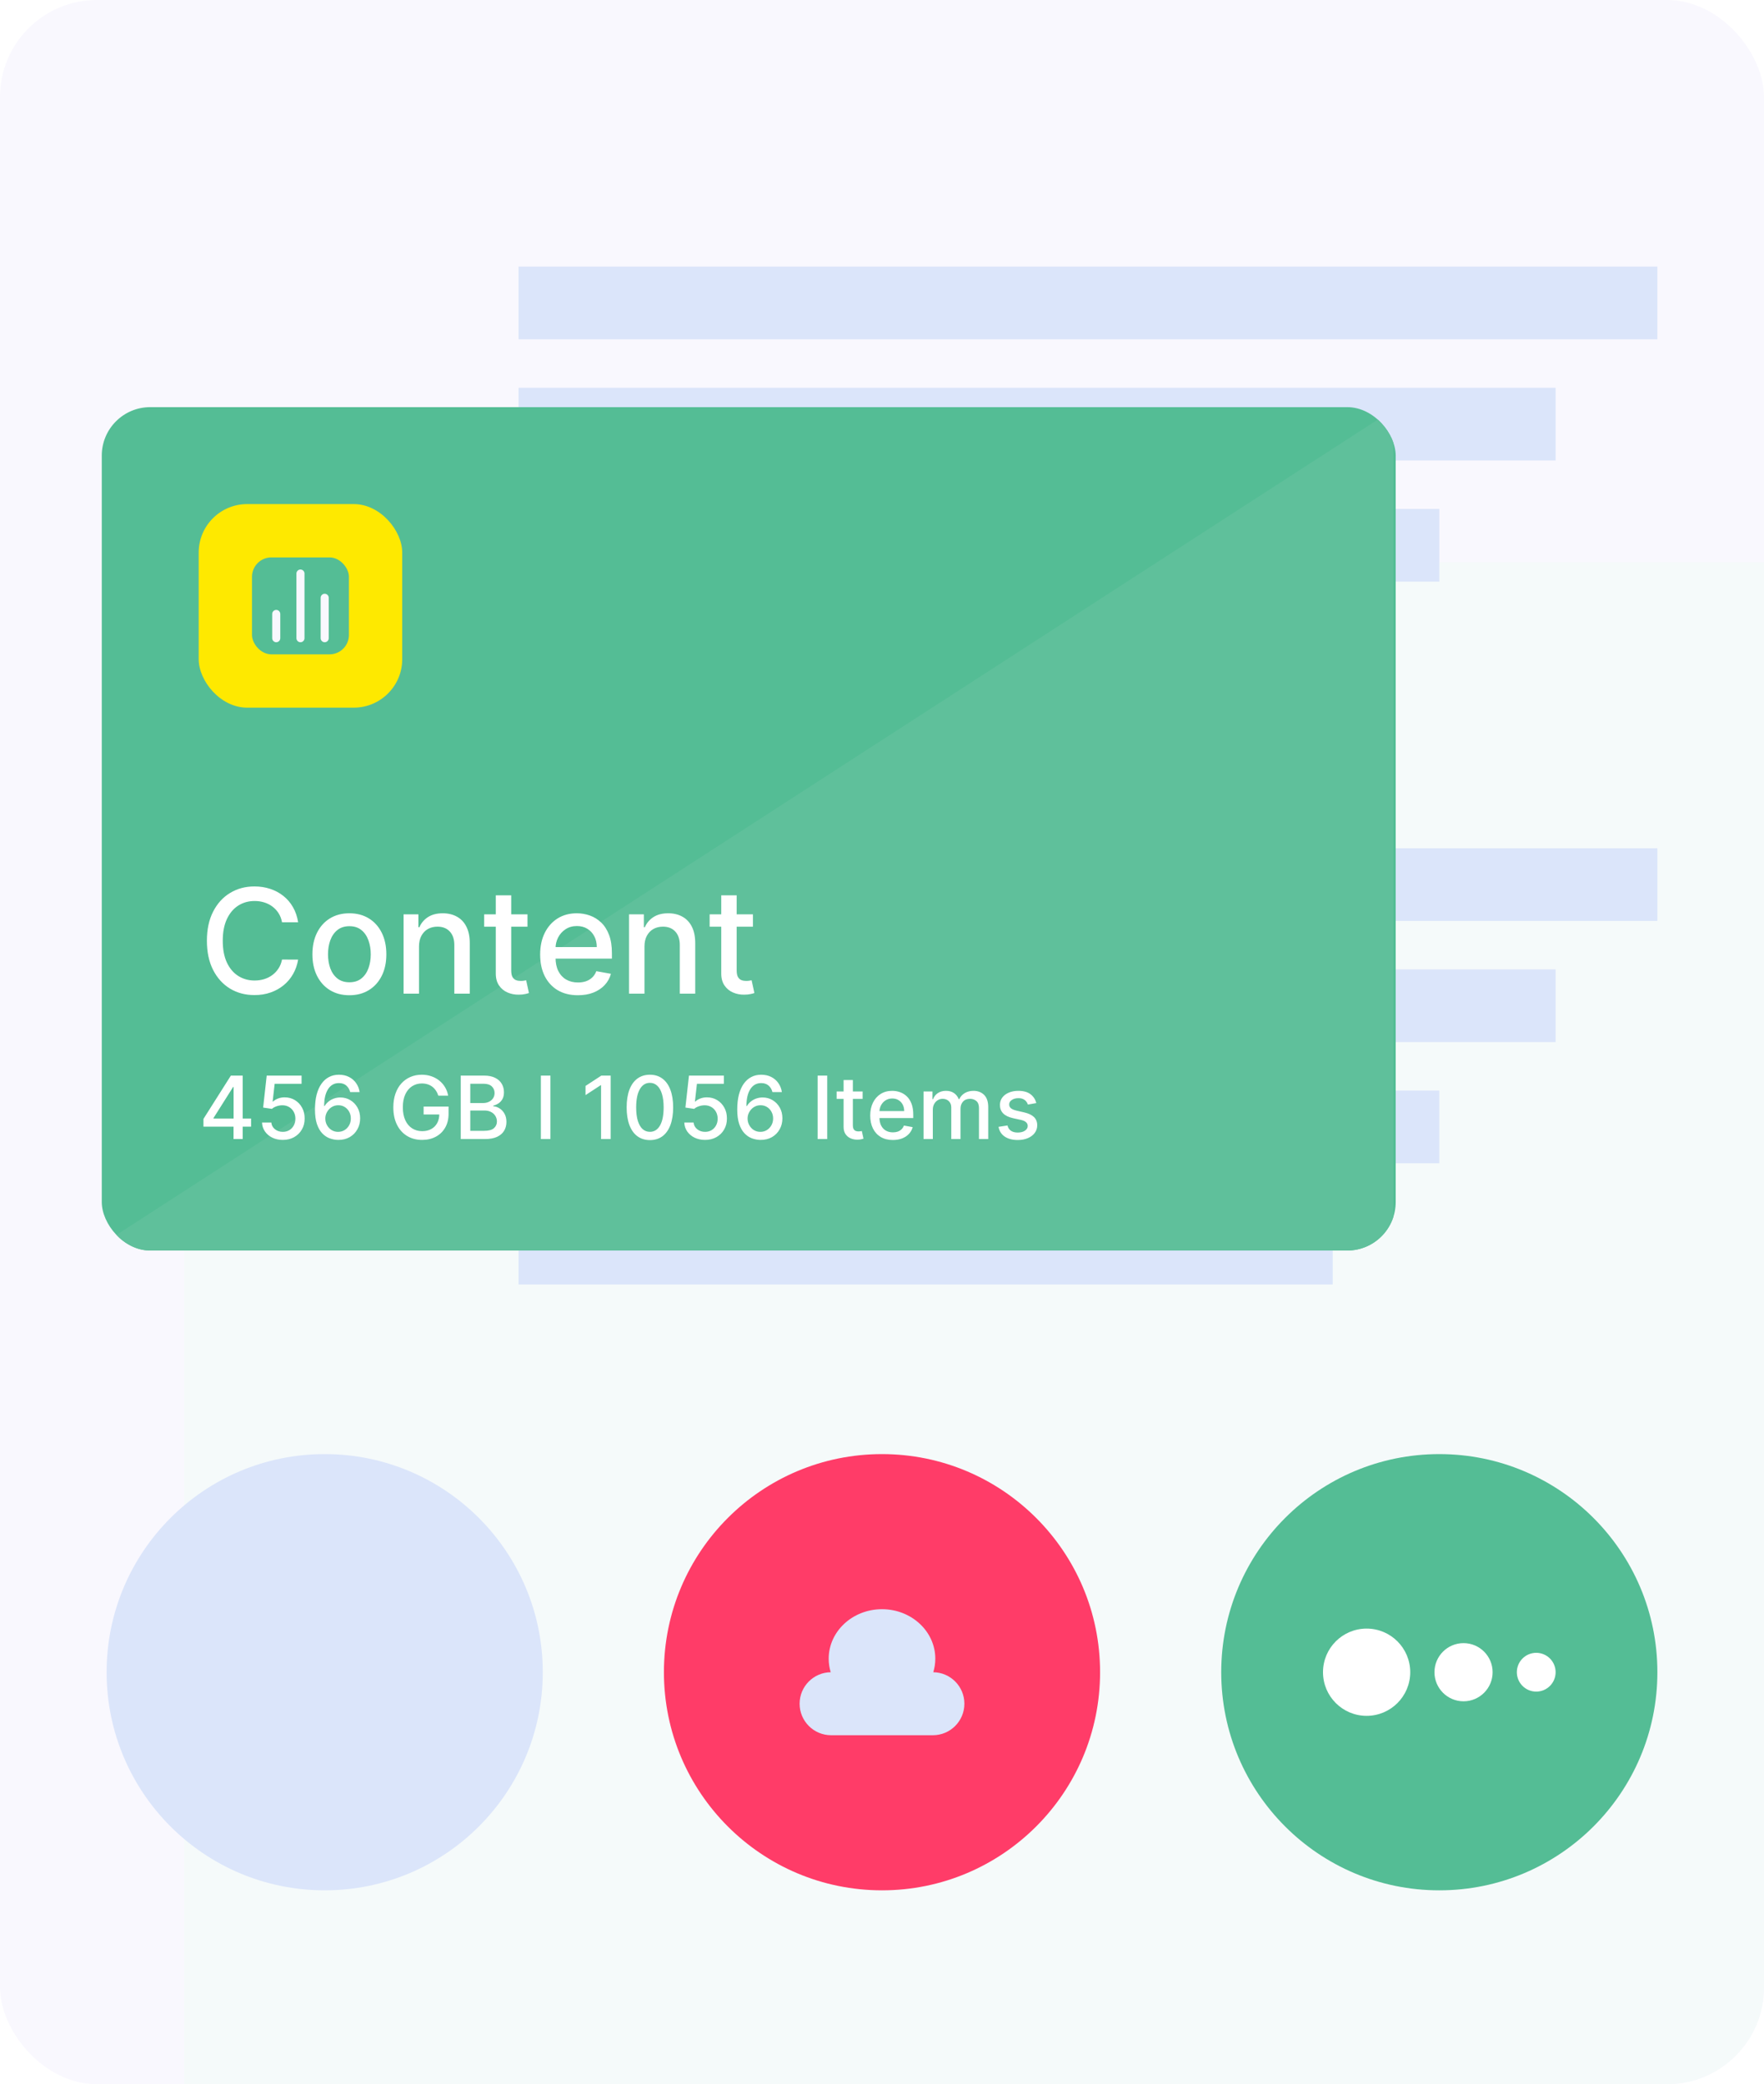 <svg width="364" height="430" viewBox="0 0 364 430" fill="none" xmlns="http://www.w3.org/2000/svg">
<g clip-path="url(#clip0_1_6114)">
<rect width="364" height="430" rx="20" fill="#F9F8FE"/>
<rect x="38" y="116" width="326" height="314" fill="#F5FAFA"/>
<rect x="107" y="55" width="235" height="15" fill="#DBE5FA"/>
<rect x="107" y="80" width="214" height="15" fill="#DBE5FA"/>
<rect x="107" y="105" width="190" height="15" fill="#DBE5FA"/>
<rect x="107" y="130" width="168" height="15" fill="#DBE5FA"/>
<rect x="107" y="175" width="235" height="15" fill="#DBE5FA"/>
<rect x="107" y="200" width="214" height="15" fill="#DBE5FA"/>
<rect x="107" y="225" width="190" height="15" fill="#DBE5FA"/>
<rect x="107" y="250" width="168" height="15" fill="#DBE5FA"/>
<circle cx="67" cy="345" r="45" fill="#DBE5FA"/>
<circle cx="182" cy="345" r="45" fill="#FF3C68"/>
<path d="M182 332C188.075 332 193 336.573 193 342.214C193 343.181 192.851 344.115 192.581 345.002C196.134 345.045 199 347.937 199 351.5C199 355.09 196.09 358 192.5 358H171.5C167.91 358 165 355.09 165 351.5C165 347.938 167.866 345.046 171.418 345.002C171.148 344.116 171 343.181 171 342.214C171 336.573 175.925 332 182 332Z" fill="#DBE5FA"/>
<circle cx="297" cy="345" r="45" fill="#54BD95"/>
<circle cx="317" cy="345" r="4" fill="white"/>
<circle cx="302" cy="345" r="6" fill="white"/>
<circle cx="282" cy="345" r="9" fill="white"/>
<g filter="url(#filter0_d_1_6114)">
<g clip-path="url(#clip1_1_6114)">
<rect x="21" y="70" width="267" height="174" rx="10" fill="#54BD95"/>
<path d="M287.5 70.5L17.5 245H287.5V70.5Z" fill="#5FC09B"/>
<rect x="41" y="90" width="42" height="42" rx="10" fill="#FEE900"/>
<rect x="52" y="101" width="20" height="20" rx="4" fill="#54BD95"/>
<path d="M67 117.667V109.333" stroke="#F9F8FE" stroke-width="1.667" stroke-linecap="round" stroke-linejoin="round"/>
<path d="M62 117.667V104.333" stroke="#F9F8FE" stroke-width="1.667" stroke-linecap="round" stroke-linejoin="round"/>
<path d="M57 117.667V112.667" stroke="#F9F8FE" stroke-width="1.667" stroke-linecap="round" stroke-linejoin="round"/>
<path d="M61.519 176.277H58.195C58.067 175.567 57.829 174.942 57.481 174.402C57.133 173.862 56.707 173.404 56.202 173.028C55.698 172.651 55.133 172.367 54.508 172.175C53.891 171.984 53.234 171.888 52.538 171.888C51.281 171.888 50.155 172.204 49.16 172.836C48.173 173.468 47.392 174.395 46.817 175.616C46.249 176.838 45.965 178.33 45.965 180.091C45.965 181.866 46.249 183.365 46.817 184.587C47.392 185.808 48.177 186.732 49.171 187.357C50.166 187.982 51.284 188.294 52.527 188.294C53.216 188.294 53.869 188.202 54.487 188.017C55.112 187.825 55.677 187.545 56.181 187.175C56.685 186.806 57.111 186.355 57.459 185.822C57.815 185.283 58.06 184.665 58.195 183.969L61.519 183.979C61.341 185.052 60.996 186.039 60.485 186.941C59.981 187.836 59.331 188.61 58.535 189.263C57.747 189.91 56.845 190.411 55.83 190.766C54.814 191.121 53.706 191.298 52.506 191.298C50.617 191.298 48.933 190.851 47.456 189.956C45.979 189.054 44.814 187.765 43.962 186.089C43.117 184.413 42.694 182.413 42.694 180.091C42.694 177.761 43.12 175.762 43.972 174.093C44.825 172.417 45.989 171.131 47.467 170.237C48.944 169.335 50.624 168.884 52.506 168.884C53.663 168.884 54.743 169.05 55.744 169.384C56.753 169.711 57.658 170.194 58.461 170.833C59.264 171.465 59.928 172.239 60.453 173.156C60.979 174.065 61.334 175.105 61.519 176.277ZM72.095 191.33C70.561 191.33 69.222 190.979 68.078 190.276C66.935 189.572 66.047 188.589 65.415 187.325C64.783 186.06 64.467 184.583 64.467 182.893C64.467 181.195 64.783 179.711 65.415 178.44C66.047 177.168 66.935 176.181 68.078 175.478C69.222 174.775 70.561 174.423 72.095 174.423C73.629 174.423 74.968 174.775 76.111 175.478C77.254 176.181 78.142 177.168 78.774 178.44C79.406 179.711 79.722 181.195 79.722 182.893C79.722 184.583 79.406 186.06 78.774 187.325C78.142 188.589 77.254 189.572 76.111 190.276C74.968 190.979 73.629 191.33 72.095 191.33ZM72.105 188.656C73.1 188.656 73.924 188.393 74.577 187.868C75.23 187.342 75.713 186.643 76.026 185.769C76.345 184.896 76.505 183.933 76.505 182.882C76.505 181.838 76.345 180.879 76.026 180.006C75.713 179.125 75.23 178.418 74.577 177.886C73.924 177.353 73.1 177.087 72.105 177.087C71.104 177.087 70.273 177.353 69.612 177.886C68.959 178.418 68.472 179.125 68.153 180.006C67.84 180.879 67.684 181.838 67.684 182.882C67.684 183.933 67.84 184.896 68.153 185.769C68.472 186.643 68.959 187.342 69.612 187.868C70.273 188.393 71.104 188.656 72.105 188.656ZM86.463 181.284V191H83.278V174.636H86.336V177.3H86.538C86.914 176.433 87.504 175.737 88.306 175.212C89.116 174.686 90.135 174.423 91.364 174.423C92.479 174.423 93.456 174.658 94.294 175.126C95.132 175.588 95.782 176.277 96.243 177.193C96.705 178.109 96.936 179.242 96.936 180.592V191H93.75V180.975C93.75 179.789 93.441 178.862 92.823 178.195C92.206 177.52 91.357 177.183 90.277 177.183C89.539 177.183 88.882 177.342 88.306 177.662C87.738 177.982 87.287 178.45 86.954 179.068C86.627 179.679 86.463 180.418 86.463 181.284ZM108.846 174.636V177.193H99.908V174.636H108.846ZM102.305 170.716H105.49V186.195C105.49 186.813 105.583 187.278 105.767 187.591C105.952 187.896 106.19 188.106 106.481 188.219C106.779 188.326 107.103 188.379 107.451 188.379C107.706 188.379 107.93 188.362 108.122 188.326C108.314 188.29 108.463 188.262 108.569 188.241L109.145 190.872C108.96 190.943 108.697 191.014 108.356 191.085C108.015 191.163 107.589 191.206 107.078 191.213C106.24 191.227 105.458 191.078 104.734 190.766C104.01 190.453 103.424 189.97 102.976 189.317C102.529 188.663 102.305 187.843 102.305 186.856V170.716ZM119.247 191.33C117.634 191.33 116.246 190.986 115.081 190.297C113.923 189.601 113.029 188.624 112.396 187.367C111.771 186.103 111.459 184.622 111.459 182.925C111.459 181.249 111.771 179.771 112.396 178.493C113.029 177.214 113.909 176.217 115.039 175.499C116.175 174.782 117.503 174.423 119.023 174.423C119.946 174.423 120.841 174.576 121.708 174.881C122.574 175.187 123.352 175.666 124.041 176.32C124.73 176.973 125.273 177.822 125.671 178.866C126.068 179.903 126.267 181.163 126.267 182.648V183.777H113.259V181.391H123.146C123.146 180.553 122.975 179.81 122.634 179.164C122.294 178.511 121.814 177.996 121.196 177.619C120.585 177.243 119.868 177.055 119.044 177.055C118.149 177.055 117.368 177.275 116.7 177.715C116.04 178.148 115.529 178.717 115.166 179.42C114.811 180.116 114.634 180.872 114.634 181.689V183.553C114.634 184.647 114.825 185.577 115.209 186.344C115.6 187.112 116.143 187.697 116.839 188.102C117.535 188.5 118.348 188.699 119.279 188.699C119.882 188.699 120.433 188.614 120.93 188.443C121.427 188.266 121.857 188.003 122.219 187.655C122.581 187.307 122.858 186.877 123.05 186.366L126.065 186.909C125.823 187.797 125.39 188.575 124.765 189.242C124.147 189.903 123.369 190.418 122.432 190.787C121.502 191.149 120.44 191.33 119.247 191.33ZM132.987 181.284V191H129.801V174.636H132.859V177.3H133.061C133.438 176.433 134.027 175.737 134.83 175.212C135.64 174.686 136.659 174.423 137.887 174.423C139.002 174.423 139.979 174.658 140.817 175.126C141.655 175.588 142.305 176.277 142.767 177.193C143.228 178.109 143.459 179.242 143.459 180.592V191H140.274V180.975C140.274 179.789 139.965 178.862 139.347 178.195C138.729 177.52 137.88 177.183 136.801 177.183C136.062 177.183 135.405 177.342 134.83 177.662C134.262 177.982 133.811 178.45 133.477 179.068C133.15 179.679 132.987 180.418 132.987 181.284ZM155.37 174.636V177.193H146.431V174.636H155.37ZM148.828 170.716H152.014V186.195C152.014 186.813 152.106 187.278 152.291 187.591C152.475 187.896 152.713 188.106 153.005 188.219C153.303 188.326 153.626 188.379 153.974 188.379C154.23 188.379 154.453 188.362 154.645 188.326C154.837 188.29 154.986 188.262 155.093 188.241L155.668 190.872C155.483 190.943 155.221 191.014 154.88 191.085C154.539 191.163 154.113 191.206 153.601 191.213C152.763 191.227 151.982 191.078 151.257 190.766C150.533 190.453 149.947 189.97 149.5 189.317C149.052 188.663 148.828 187.843 148.828 186.856V170.716Z" fill="white"/>
<path d="M41.984 218.443V216.845L47.641 207.909H48.901V210.261H48.102L44.055 216.666V216.768H51.809V218.443H41.984ZM48.191 221V217.957L48.204 217.229V207.909H50.077V221H48.191ZM58.358 221.179C57.556 221.179 56.836 221.026 56.197 220.719C55.562 220.408 55.055 219.982 54.676 219.44C54.297 218.899 54.094 218.281 54.069 217.587H55.986C56.033 218.149 56.282 218.612 56.734 218.974C57.186 219.336 57.727 219.517 58.358 219.517C58.86 219.517 59.306 219.402 59.694 219.172C60.086 218.938 60.392 218.616 60.614 218.207C60.84 217.798 60.953 217.331 60.953 216.807C60.953 216.274 60.838 215.799 60.608 215.381C60.377 214.964 60.06 214.636 59.655 214.397C59.255 214.158 58.794 214.037 58.275 214.033C57.878 214.033 57.48 214.101 57.079 214.237C56.679 214.374 56.355 214.553 56.108 214.774L54.299 214.506L55.034 207.909H62.231V209.603H56.676L56.261 213.266H56.338C56.593 213.018 56.932 212.812 57.354 212.646C57.78 212.479 58.236 212.396 58.722 212.396C59.519 212.396 60.228 212.586 60.85 212.965C61.477 213.344 61.969 213.862 62.327 214.518C62.689 215.17 62.868 215.92 62.864 216.768C62.868 217.616 62.676 218.373 62.289 219.038C61.905 219.702 61.373 220.227 60.691 220.61C60.013 220.989 59.235 221.179 58.358 221.179ZM69.769 221.179C69.185 221.17 68.61 221.064 68.043 220.859C67.481 220.655 66.969 220.314 66.509 219.837C66.049 219.359 65.68 218.718 65.403 217.913C65.13 217.107 64.994 216.102 64.994 214.896C64.994 213.754 65.107 212.739 65.333 211.853C65.563 210.967 65.893 210.219 66.324 209.609C66.754 208.996 67.274 208.529 67.883 208.21C68.493 207.89 69.177 207.73 69.935 207.73C70.715 207.73 71.407 207.884 72.013 208.19C72.618 208.497 73.108 208.921 73.483 209.462C73.862 210.004 74.103 210.619 74.205 211.31H72.255C72.123 210.764 71.861 210.319 71.469 209.974C71.077 209.629 70.566 209.456 69.935 209.456C68.976 209.456 68.228 209.874 67.692 210.709C67.159 211.544 66.89 212.705 66.886 214.192H66.982C67.208 213.822 67.485 213.506 67.813 213.246C68.145 212.982 68.516 212.78 68.925 212.639C69.339 212.494 69.773 212.422 70.229 212.422C70.988 212.422 71.674 212.607 72.287 212.978C72.905 213.344 73.397 213.852 73.764 214.499C74.13 215.147 74.314 215.888 74.314 216.724C74.314 217.559 74.124 218.315 73.745 218.993C73.37 219.67 72.841 220.207 72.16 220.604C71.478 220.996 70.681 221.188 69.769 221.179ZM69.763 219.517C70.265 219.517 70.715 219.393 71.111 219.146C71.508 218.899 71.821 218.567 72.051 218.149C72.281 217.732 72.396 217.265 72.396 216.749C72.396 216.246 72.283 215.788 72.057 215.375C71.836 214.962 71.529 214.634 71.137 214.391C70.749 214.148 70.306 214.026 69.807 214.026C69.428 214.026 69.076 214.099 68.753 214.244C68.433 214.388 68.152 214.589 67.909 214.844C67.666 215.1 67.474 215.394 67.334 215.727C67.197 216.055 67.129 216.402 67.129 216.768C67.129 217.259 67.242 217.712 67.468 218.13C67.698 218.548 68.011 218.884 68.407 219.14C68.808 219.391 69.26 219.517 69.763 219.517ZM90.444 212.045C90.32 211.657 90.154 211.31 89.945 211.003C89.741 210.692 89.496 210.428 89.21 210.21C88.925 209.989 88.599 209.82 88.232 209.705C87.87 209.59 87.472 209.533 87.037 209.533C86.3 209.533 85.635 209.722 85.043 210.102C84.451 210.481 83.982 211.037 83.636 211.77C83.296 212.499 83.125 213.391 83.125 214.448C83.125 215.509 83.298 216.406 83.643 217.139C83.988 217.872 84.461 218.428 85.062 218.808C85.663 219.187 86.347 219.376 87.114 219.376C87.826 219.376 88.445 219.232 88.974 218.942C89.507 218.652 89.918 218.243 90.208 217.714C90.502 217.182 90.649 216.555 90.649 215.835L91.16 215.931H87.414V214.301H92.56V215.79C92.56 216.89 92.326 217.844 91.857 218.654C91.392 219.46 90.749 220.082 89.926 220.521C89.108 220.96 88.171 221.179 87.114 221.179C85.929 221.179 84.889 220.906 83.995 220.361C83.104 219.815 82.409 219.042 81.911 218.04C81.412 217.035 81.163 215.842 81.163 214.461C81.163 213.417 81.308 212.479 81.597 211.648C81.887 210.817 82.294 210.112 82.818 209.533C83.347 208.949 83.967 208.504 84.678 208.197C85.394 207.886 86.176 207.73 87.024 207.73C87.732 207.73 88.39 207.835 88.999 208.043C89.613 208.252 90.159 208.548 90.636 208.932C91.117 209.315 91.516 209.771 91.831 210.3C92.147 210.824 92.36 211.406 92.47 212.045H90.444ZM95.067 221V207.909H99.861C100.79 207.909 101.559 208.062 102.169 208.369C102.778 208.672 103.234 209.083 103.537 209.603C103.839 210.119 103.99 210.7 103.99 211.348C103.99 211.893 103.89 212.354 103.69 212.729C103.49 213.099 103.221 213.398 102.885 213.624C102.552 213.845 102.186 214.007 101.785 214.109V214.237C102.22 214.259 102.644 214.399 103.057 214.659C103.475 214.915 103.82 215.279 104.093 215.752C104.365 216.225 104.502 216.8 104.502 217.478C104.502 218.147 104.344 218.748 104.029 219.281C103.718 219.809 103.236 220.229 102.584 220.54C101.932 220.847 101.099 221 100.085 221H95.067ZM97.042 219.306H99.893C100.839 219.306 101.517 219.123 101.926 218.756C102.335 218.39 102.539 217.932 102.539 217.382C102.539 216.969 102.435 216.589 102.226 216.244C102.017 215.899 101.719 215.624 101.331 215.42C100.948 215.215 100.492 215.113 99.963 215.113H97.042V219.306ZM97.042 213.572H99.689C100.132 213.572 100.53 213.487 100.884 213.317C101.242 213.146 101.525 212.908 101.734 212.601C101.947 212.29 102.054 211.923 102.054 211.501C102.054 210.96 101.864 210.506 101.485 210.14C101.105 209.773 100.524 209.59 99.74 209.59H97.042V213.572ZM113.583 207.909V221H111.608V207.909H113.583ZM126.011 207.909V221H124.029V209.891H123.953L120.821 211.936V210.044L124.087 207.909H126.011ZM134.11 221.217C133.1 221.213 132.237 220.947 131.521 220.418C130.805 219.89 130.257 219.121 129.878 218.111C129.499 217.101 129.309 215.884 129.309 214.461C129.309 213.042 129.499 211.83 129.878 210.824C130.262 209.818 130.811 209.051 131.527 208.523C132.248 207.994 133.108 207.73 134.11 207.73C135.111 207.73 135.97 207.996 136.686 208.529C137.402 209.058 137.949 209.825 138.328 210.83C138.712 211.832 138.904 213.042 138.904 214.461C138.904 215.888 138.714 217.107 138.335 218.117C137.956 219.123 137.408 219.892 136.692 220.425C135.976 220.953 135.115 221.217 134.11 221.217ZM134.11 219.511C134.996 219.511 135.689 219.078 136.187 218.213C136.69 217.348 136.941 216.097 136.941 214.461C136.941 213.374 136.826 212.456 136.596 211.706C136.37 210.952 136.044 210.381 135.618 209.993C135.196 209.601 134.694 209.405 134.11 209.405C133.228 209.405 132.535 209.839 132.032 210.709C131.529 211.578 131.276 212.829 131.272 214.461C131.272 215.552 131.385 216.474 131.61 217.229C131.841 217.979 132.167 218.548 132.588 218.935C133.01 219.319 133.517 219.511 134.11 219.511ZM145.492 221.179C144.691 221.179 143.971 221.026 143.332 220.719C142.697 220.408 142.19 219.982 141.811 219.44C141.431 218.899 141.229 218.281 141.203 217.587H143.121C143.168 218.149 143.417 218.612 143.869 218.974C144.32 219.336 144.862 219.517 145.492 219.517C145.995 219.517 146.441 219.402 146.828 219.172C147.22 218.938 147.527 218.616 147.749 218.207C147.975 217.798 148.088 217.331 148.088 216.807C148.088 216.274 147.972 215.799 147.742 215.381C147.512 214.964 147.195 214.636 146.79 214.397C146.389 214.158 145.929 214.037 145.409 214.033C145.013 214.033 144.615 214.101 144.214 214.237C143.813 214.374 143.49 214.553 143.242 214.774L141.433 214.506L142.169 207.909H149.366V209.603H143.811L143.396 213.266H143.472C143.728 213.018 144.067 212.812 144.489 212.646C144.915 212.479 145.371 212.396 145.857 212.396C146.654 212.396 147.363 212.586 147.985 212.965C148.612 213.344 149.104 213.862 149.462 214.518C149.824 215.17 150.003 215.92 149.999 216.768C150.003 217.616 149.811 218.373 149.423 219.038C149.04 219.702 148.507 220.227 147.825 220.61C147.148 220.989 146.37 221.179 145.492 221.179ZM156.904 221.179C156.32 221.17 155.745 221.064 155.178 220.859C154.615 220.655 154.104 220.314 153.644 219.837C153.184 219.359 152.815 218.718 152.538 217.913C152.265 217.107 152.129 216.102 152.129 214.896C152.129 213.754 152.242 212.739 152.468 211.853C152.698 210.967 153.028 210.219 153.458 209.609C153.889 208.996 154.409 208.529 155.018 208.21C155.627 207.89 156.311 207.73 157.07 207.73C157.85 207.73 158.542 207.884 159.147 208.19C159.752 208.497 160.243 208.921 160.618 209.462C160.997 210.004 161.238 210.619 161.34 211.31H159.39C159.258 210.764 158.996 210.319 158.604 209.974C158.212 209.629 157.701 209.456 157.07 209.456C156.111 209.456 155.363 209.874 154.826 210.709C154.294 211.544 154.025 212.705 154.021 214.192H154.117C154.343 213.822 154.62 213.506 154.948 213.246C155.28 212.982 155.651 212.78 156.06 212.639C156.473 212.494 156.908 212.422 157.364 212.422C158.123 212.422 158.809 212.607 159.422 212.978C160.04 213.344 160.532 213.852 160.899 214.499C161.265 215.147 161.449 215.888 161.449 216.724C161.449 217.559 161.259 218.315 160.88 218.993C160.505 219.67 159.976 220.207 159.294 220.604C158.613 220.996 157.816 221.188 156.904 221.179ZM156.897 219.517C157.4 219.517 157.85 219.393 158.246 219.146C158.642 218.899 158.956 218.567 159.186 218.149C159.416 217.732 159.531 217.265 159.531 216.749C159.531 216.246 159.418 215.788 159.192 215.375C158.971 214.962 158.664 214.634 158.272 214.391C157.884 214.148 157.441 214.026 156.942 214.026C156.563 214.026 156.211 214.099 155.887 214.244C155.568 214.388 155.287 214.589 155.044 214.844C154.801 215.1 154.609 215.394 154.468 215.727C154.332 216.055 154.264 216.402 154.264 216.768C154.264 217.259 154.377 217.712 154.603 218.13C154.833 218.548 155.146 218.884 155.542 219.14C155.943 219.391 156.395 219.517 156.897 219.517ZM170.695 207.909V221H168.719V207.909H170.695ZM178.001 211.182V212.716H172.638V211.182H178.001ZM174.076 208.83H175.987V218.117C175.987 218.488 176.043 218.767 176.153 218.955C176.264 219.138 176.407 219.263 176.582 219.332C176.761 219.396 176.955 219.428 177.163 219.428C177.317 219.428 177.451 219.417 177.566 219.396C177.681 219.374 177.771 219.357 177.835 219.344L178.18 220.923C178.069 220.966 177.911 221.009 177.707 221.051C177.502 221.098 177.246 221.124 176.94 221.128C176.437 221.136 175.968 221.047 175.533 220.859C175.099 220.672 174.747 220.382 174.479 219.99C174.21 219.598 174.076 219.106 174.076 218.513V208.83ZM184.241 221.198C183.274 221.198 182.441 220.991 181.742 220.578C181.047 220.161 180.51 219.575 180.131 218.82C179.756 218.062 179.568 217.173 179.568 216.155C179.568 215.149 179.756 214.263 180.131 213.496C180.51 212.729 181.039 212.13 181.716 211.7C182.398 211.269 183.195 211.054 184.107 211.054C184.661 211.054 185.198 211.146 185.718 211.329C186.237 211.512 186.704 211.8 187.117 212.192C187.531 212.584 187.857 213.093 188.095 213.719C188.334 214.342 188.453 215.098 188.453 215.989V216.666H180.649V215.234H186.58C186.58 214.732 186.478 214.286 186.274 213.898C186.069 213.506 185.781 213.197 185.411 212.972C185.044 212.746 184.614 212.633 184.119 212.633C183.583 212.633 183.114 212.765 182.713 213.029C182.317 213.289 182.01 213.63 181.793 214.052C181.58 214.469 181.473 214.923 181.473 215.413V216.532C181.473 217.188 181.588 217.746 181.818 218.207C182.053 218.667 182.379 219.018 182.796 219.261C183.214 219.5 183.702 219.619 184.26 219.619C184.622 219.619 184.953 219.568 185.251 219.466C185.549 219.359 185.807 219.202 186.024 218.993C186.242 218.784 186.408 218.526 186.523 218.219L188.332 218.545C188.187 219.078 187.927 219.545 187.552 219.945C187.181 220.342 186.715 220.651 186.152 220.872C185.594 221.089 184.957 221.198 184.241 221.198ZM190.574 221V211.182H192.408V212.78H192.53C192.734 212.239 193.069 211.817 193.533 211.514C193.998 211.207 194.554 211.054 195.202 211.054C195.858 211.054 196.408 211.207 196.851 211.514C197.298 211.821 197.629 212.243 197.842 212.78H197.944C198.178 212.256 198.551 211.838 199.062 211.527C199.574 211.212 200.183 211.054 200.891 211.054C201.781 211.054 202.508 211.333 203.07 211.891C203.637 212.45 203.92 213.291 203.92 214.416V221H202.009V214.595C202.009 213.93 201.828 213.449 201.466 213.151C201.104 212.852 200.671 212.703 200.168 212.703C199.546 212.703 199.062 212.895 198.717 213.278C198.372 213.658 198.2 214.146 198.2 214.742V221H196.295V214.474C196.295 213.941 196.129 213.513 195.796 213.189C195.464 212.865 195.031 212.703 194.499 212.703C194.136 212.703 193.802 212.799 193.495 212.991C193.192 213.178 192.947 213.44 192.76 213.777C192.577 214.114 192.485 214.504 192.485 214.947V221H190.574ZM213.839 213.579L212.107 213.886C212.035 213.664 211.92 213.453 211.762 213.253C211.608 213.053 211.4 212.888 211.135 212.761C210.871 212.633 210.541 212.569 210.145 212.569C209.604 212.569 209.152 212.69 208.79 212.933C208.427 213.172 208.246 213.481 208.246 213.86C208.246 214.188 208.368 214.452 208.611 214.653C208.854 214.853 209.246 215.017 209.787 215.145L211.346 215.503C212.25 215.712 212.923 216.033 213.366 216.468C213.809 216.903 214.031 217.467 214.031 218.162C214.031 218.75 213.861 219.274 213.52 219.734C213.183 220.19 212.712 220.548 212.107 220.808C211.506 221.068 210.809 221.198 210.017 221.198C208.917 221.198 208.02 220.964 207.326 220.495C206.631 220.022 206.205 219.351 206.047 218.482L207.895 218.2C208.01 218.682 208.246 219.046 208.604 219.293C208.962 219.536 209.429 219.658 210.004 219.658C210.631 219.658 211.131 219.528 211.506 219.268C211.881 219.004 212.069 218.682 212.069 218.303C212.069 217.996 211.954 217.738 211.724 217.529C211.498 217.32 211.15 217.163 210.682 217.056L209.02 216.692C208.104 216.483 207.426 216.151 206.987 215.695C206.552 215.239 206.335 214.661 206.335 213.962C206.335 213.383 206.497 212.876 206.821 212.441C207.145 212.006 207.592 211.668 208.163 211.425C208.734 211.178 209.388 211.054 210.126 211.054C211.187 211.054 212.022 211.284 212.631 211.744C213.241 212.2 213.643 212.812 213.839 213.579Z" fill="white"/>
</g>
</g>
</g>
<defs>
<filter id="filter0_d_1_6114" x="-23" y="40" width="355" height="262" filterUnits="userSpaceOnUse" color-interpolation-filters="sRGB">
<feFlood flood-opacity="0" result="BackgroundImageFix"/>
<feColorMatrix in="SourceAlpha" type="matrix" values="0 0 0 0 0 0 0 0 0 0 0 0 0 0 0 0 0 0 127 0" result="hardAlpha"/>
<feOffset dy="14"/>
<feGaussianBlur stdDeviation="22"/>
<feComposite in2="hardAlpha" operator="out"/>
<feColorMatrix type="matrix" values="0 0 0 0 0 0 0 0 0 0 0 0 0 0 0 0 0 0 0.15 0"/>
<feBlend mode="normal" in2="BackgroundImageFix" result="effect1_dropShadow_1_6114"/>
<feBlend mode="normal" in="SourceGraphic" in2="effect1_dropShadow_1_6114" result="shape"/>
</filter>
<clipPath id="clip0_1_6114">
<rect width="364" height="430" rx="20" fill="white"/>
</clipPath>
<clipPath id="clip1_1_6114">
<rect x="21" y="70" width="267" height="174" rx="10" fill="white"/>
</clipPath>
</defs>
</svg>
